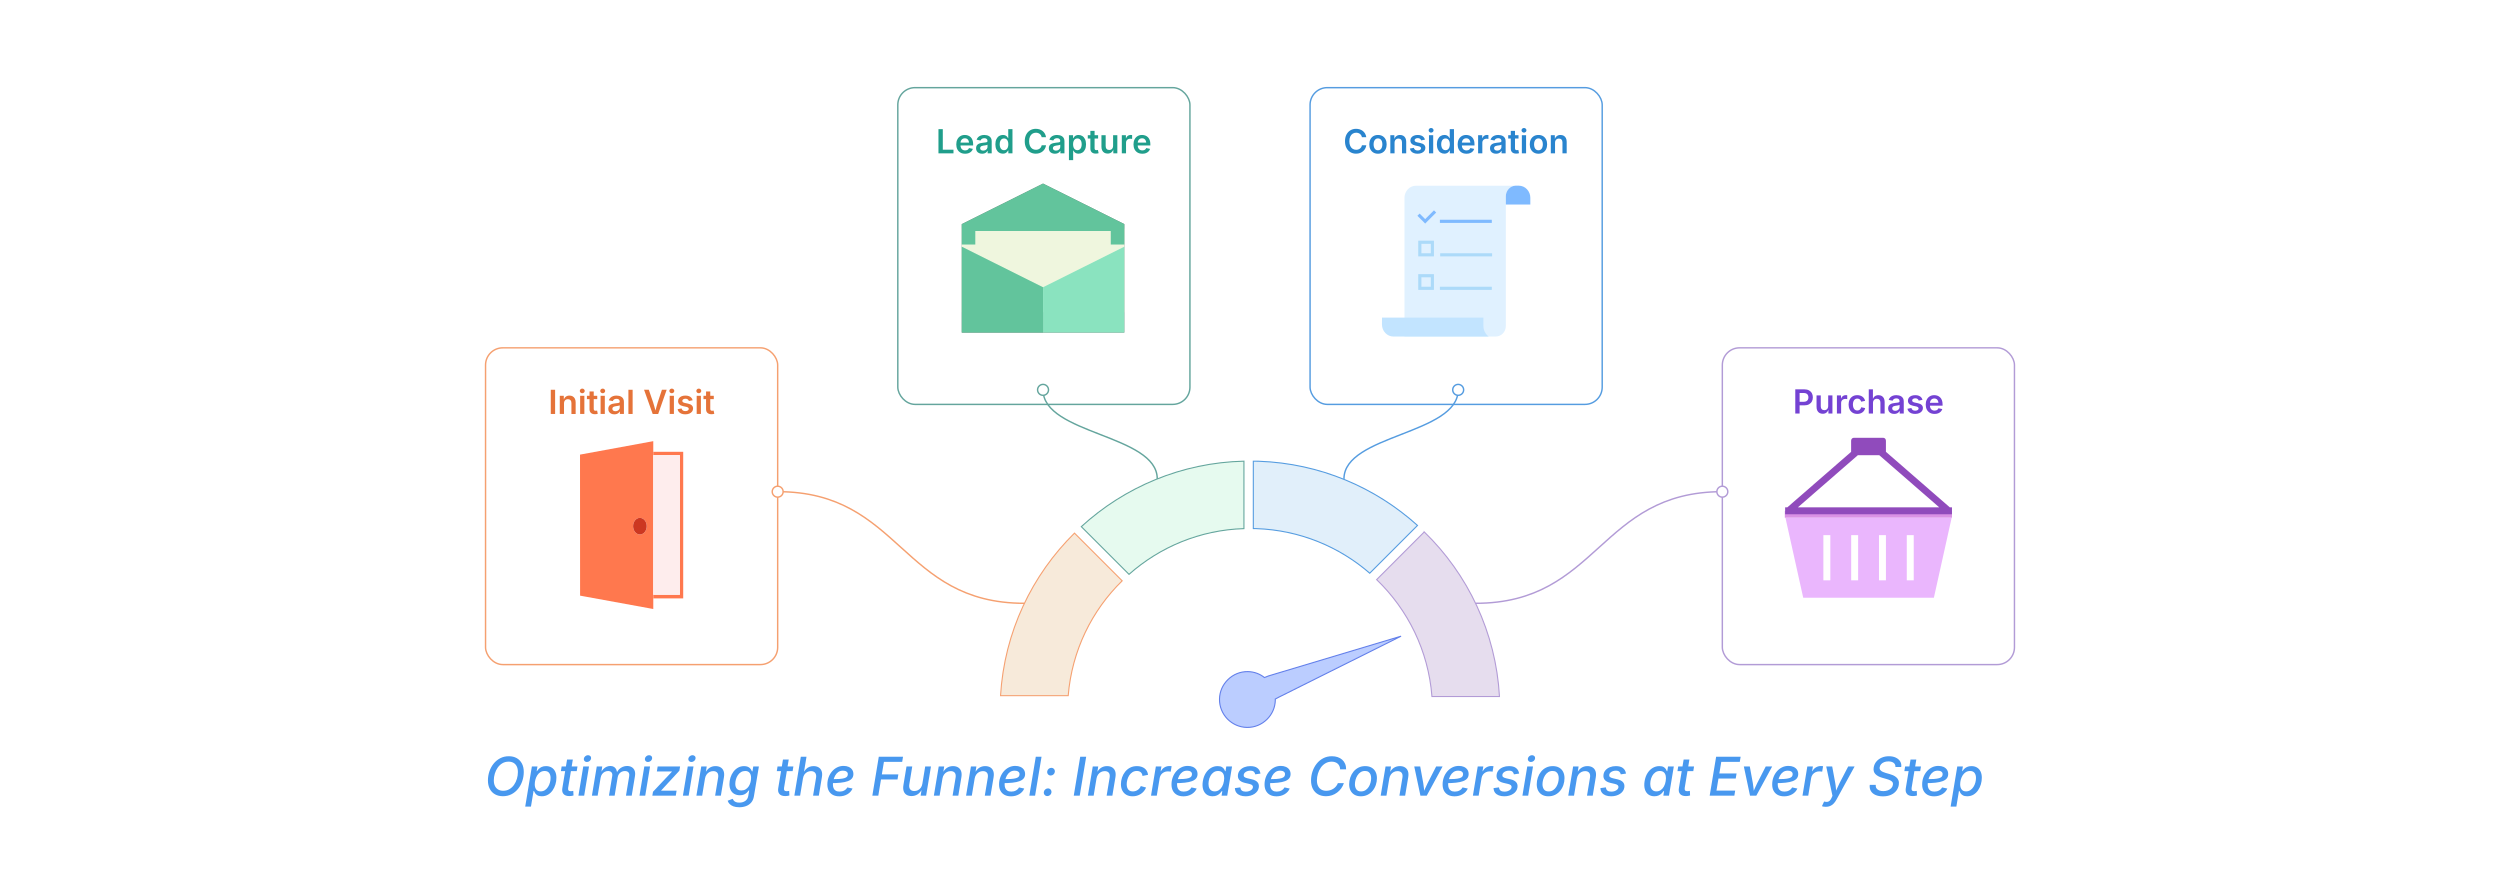 <?xml version="1.0" encoding="UTF-8"?><svg id="_04-Conversion-Funnel-Analysis" xmlns="http://www.w3.org/2000/svg" xmlns:xlink="http://www.w3.org/1999/xlink" viewBox="0 0 860 298.867"><defs><filter id="drop-shadow-1" filterUnits="userSpaceOnUse"><feOffset dx="0" dy="5"/><feGaussianBlur result="blur" stdDeviation="4"/><feFlood flood-color="#333" flood-opacity=".09"/><feComposite in2="blur" operator="in"/><feComposite in="SourceGraphic"/></filter><filter id="drop-shadow-2" filterUnits="userSpaceOnUse"><feOffset dx="0" dy="5"/><feGaussianBlur result="blur-2" stdDeviation="4"/><feFlood flood-color="#333" flood-opacity=".09"/><feComposite in2="blur-2" operator="in"/><feComposite in="SourceGraphic"/></filter><filter id="drop-shadow-3" filterUnits="userSpaceOnUse"><feOffset dx="0" dy="5"/><feGaussianBlur result="blur-3" stdDeviation="4"/><feFlood flood-color="#333" flood-opacity=".09"/><feComposite in2="blur-3" operator="in"/><feComposite in="SourceGraphic"/></filter><filter id="drop-shadow-4" filterUnits="userSpaceOnUse"><feOffset dx="0" dy="5"/><feGaussianBlur result="blur-4" stdDeviation="4"/><feFlood flood-color="#333" flood-opacity=".09"/><feComposite in2="blur-4" operator="in"/><feComposite in="SourceGraphic"/></filter></defs><path d="M173.003,273.898c-1.031,0-1.933-.216-2.706-.647-.773-.432-1.374-1.052-1.803-1.861s-.643-1.78-.643-2.913c0-1.073.168-2.107.503-3.102.336-.995.818-1.885,1.448-2.67.629-.785,1.386-1.409,2.27-1.87s1.875-.692,2.972-.692c1.03,0,1.93.216,2.697.647.767.432,1.364,1.05,1.793,1.856s.644,1.775.644,2.908c0,1.079-.168,2.116-.504,3.111-.336.995-.816,1.887-1.443,2.675-.626.788-1.38,1.412-2.261,1.87s-1.87.688-2.967.688ZM173.085,272.028c.803,0,1.52-.184,2.148-.553.63-.369,1.161-.864,1.596-1.488s.765-1.315.989-2.077.337-1.535.337-2.32-.133-1.443-.4-1.973c-.267-.531-.64-.931-1.119-1.201-.479-.27-1.033-.404-1.663-.404-.809,0-1.528.184-2.157.553-.63.369-1.163.865-1.601,1.488-.438.623-.771,1.314-.998,2.072s-.342,1.53-.342,2.315.135,1.443.404,1.973c.271.531.646.932,1.129,1.205.482.272,1.041.409,1.677.409Z" fill="#4898ef" stroke-width="0"/><path d="M180.672,277.476l2.293-13.809h1.924l-.279,1.636h.081c.15-.228.355-.479.616-.755.261-.275.598-.512,1.012-.71.413-.198.923-.297,1.528-.297.713,0,1.336.157,1.87.472.533.314.948.77,1.245,1.366.296.597.444,1.317.444,2.163,0,.761-.11,1.519-.332,2.274s-.546,1.441-.972,2.059c-.425.618-.951,1.112-1.577,1.484-.627.371-1.345.557-2.153.557-.63,0-1.125-.108-1.488-.324-.362-.216-.634-.467-.813-.755-.18-.288-.309-.537-.387-.747h-.144l-.891,5.385h-1.978ZM185.968,272.235c.569,0,1.066-.142,1.492-.427.426-.285.783-.656,1.074-1.115s.508-.958.651-1.497c.145-.54.216-1.064.216-1.574,0-.707-.164-1.284-.494-1.73-.33-.446-.845-.67-1.546-.67-.563,0-1.057.137-1.479.409-.423.273-.776.632-1.061,1.079-.285.447-.499.941-.643,1.484-.145.542-.216,1.083-.216,1.623,0,.737.167,1.325.503,1.762s.836.656,1.502.656Z" fill="#4898ef" stroke-width="0"/><path d="M198.653,263.667l-.261,1.609h-5.448l.261-1.609h5.448ZM195.075,261.275h1.979l-1.609,9.728c-.066.414-.027.712.116.895.145.183.408.274.791.274.103,0,.238-.012.409-.036.171-.024.319-.048.445-.072l.081,1.583c-.21.066-.438.117-.684.153-.245.036-.488.054-.728.054-.924,0-1.595-.237-2.015-.71-.419-.474-.561-1.133-.422-1.978l1.636-9.89Z" fill="#4898ef" stroke-width="0"/><path d="M198.977,273.718l1.663-10.051h1.978l-1.663,10.051h-1.978ZM201.889,262.129c-.341,0-.614-.114-.817-.341-.204-.228-.279-.503-.226-.827.055-.33.222-.608.504-.836.281-.228.59-.341.926-.341.342,0,.616.114.823.341.206.228.283.507.229.836-.054.324-.222.599-.503.827-.282.228-.594.341-.936.341Z" fill="#4898ef" stroke-width="0"/><path d="M203.616,273.718l1.673-10.051h1.879l-.333,2.329-.152-.054c.233-.575.527-1.043.881-1.402.354-.36.737-.624,1.15-.791.414-.168.827-.252,1.241-.252.516,0,.943.111,1.285.333.342.222.6.529.773.922s.27.853.288,1.38l-.226-.135c.222-.545.521-1.002.895-1.371.375-.369.799-.649,1.272-.841s.962-.288,1.466-.288c.617,0,1.152.133,1.604.4.452.267.782.661.989,1.183.206.521.247,1.163.121,1.924l-1.115,6.716h-1.978l1.105-6.653c.078-.45.058-.809-.062-1.079-.12-.27-.305-.463-.553-.58-.249-.117-.529-.175-.841-.175-.443,0-.842.094-1.195.283-.354.188-.641.442-.859.759-.219.318-.363.674-.436,1.07l-1.052,6.374h-1.951l1.124-6.779c.09-.545-.003-.966-.279-1.263-.275-.297-.659-.445-1.15-.445-.384,0-.757.088-1.119.265-.363.177-.673.439-.931.787s-.429.767-.513,1.259l-1.024,6.176h-1.979Z" fill="#4898ef" stroke-width="0"/><path d="M219.979,273.718l1.663-10.051h1.978l-1.663,10.051h-1.978ZM222.891,262.129c-.341,0-.614-.114-.817-.341-.204-.228-.279-.503-.226-.827.055-.33.222-.608.504-.836.281-.228.59-.341.926-.341.342,0,.616.114.823.341.206.228.283.507.229.836-.054.324-.222.599-.503.827-.282.228-.594.341-.936.341Z" fill="#4898ef" stroke-width="0"/><path d="M224.402,273.718l.226-1.349,6.481-6.887.019-.09h-5.17l.278-1.726h7.714l-.242,1.457-6.248,6.779-.019.09h5.305l-.279,1.726h-8.064Z" fill="#4898ef" stroke-width="0"/><path d="M234.921,273.718l1.663-10.051h1.978l-1.663,10.051h-1.978ZM237.834,262.129c-.341,0-.614-.114-.817-.341-.204-.228-.279-.503-.226-.827.055-.33.222-.608.504-.836.281-.228.59-.341.926-.341.342,0,.616.114.823.341.206.228.283.507.229.836-.054.324-.222.599-.503.827-.282.228-.594.341-.936.341Z" fill="#4898ef" stroke-width="0"/><path d="M242.517,267.83l-.979,5.889h-1.979l1.673-10.051h1.879l-.378,2.463-.216-.072c.432-.881.948-1.521,1.551-1.92.603-.398,1.29-.598,2.063-.598.701,0,1.293.148,1.775.445.482.297.826.731,1.029,1.304.204.573.234,1.275.091,2.108l-1.053,6.32h-1.969l1.034-6.204c.12-.737.027-1.296-.278-1.677-.306-.38-.773-.571-1.403-.571-.461,0-.892.102-1.29.306-.398.204-.734.498-1.007.881-.272.383-.454.842-.544,1.375Z" fill="#4898ef" stroke-width="0"/><path d="M254.295,277.692c-.803,0-1.479-.105-2.027-.314-.548-.21-.982-.485-1.304-.827-.32-.342-.538-.71-.651-1.106l1.708-.656c.084.18.205.372.364.575.159.204.391.378.696.521.306.144.723.216,1.25.216.791,0,1.469-.193,2.032-.58.563-.387.911-.964,1.043-1.731l.323-1.897-.18.036c-.156.222-.358.46-.606.715-.249.255-.568.472-.958.652-.39.18-.881.27-1.475.27-.695,0-1.312-.145-1.852-.436-.54-.291-.962-.719-1.268-1.286s-.459-1.263-.459-2.09c0-.761.114-1.51.342-2.248s.561-1.404.998-2c.438-.596.967-1.073,1.587-1.429.62-.357,1.323-.535,2.108-.535.479,0,.879.064,1.2.193.32.129.581.291.782.485.2.195.356.396.467.603.111.207.196.385.257.535l.171-.036.278-1.654h1.933l-1.708,10.258c-.149.881-.463,1.598-.939,2.149s-1.069.959-1.78,1.223c-.71.264-1.487.396-2.333.396ZM255.006,271.92c.575,0,1.074-.129,1.496-.387.423-.258.773-.6,1.053-1.025.278-.426.483-.895.615-1.407.132-.512.198-1.026.198-1.542,0-.713-.167-1.281-.499-1.704-.333-.422-.841-.634-1.524-.634-.539,0-1.021.13-1.447.391s-.783.607-1.074,1.039-.511.908-.661,1.429c-.149.521-.225,1.043-.225,1.564,0,.695.171,1.249.513,1.659.342.411.86.616,1.556.616Z" fill="#4898ef" stroke-width="0"/><path d="M272.923,263.667l-.261,1.609h-5.448l.261-1.609h5.448ZM269.345,261.275h1.979l-1.609,9.728c-.066.414-.027.712.116.895.145.183.408.274.791.274.103,0,.238-.012.409-.036.171-.024.319-.048.445-.072l.081,1.583c-.21.066-.438.117-.684.153-.245.036-.488.054-.728.054-.924,0-1.595-.237-2.015-.71-.419-.474-.561-1.133-.422-1.978l1.636-9.89Z" fill="#4898ef" stroke-width="0"/><path d="M276.222,267.767l-.988,5.952h-1.979l2.221-13.396h1.96l-.962,5.808h-.261c.3-.611.631-1.107.993-1.488.363-.381.765-.66,1.205-.836s.919-.265,1.435-.265c.683,0,1.266.144,1.748.432s.829.712,1.038,1.272c.21.561.243,1.257.1,2.09l-1.062,6.383h-1.978l1.025-6.141c.119-.731.021-1.299-.297-1.704-.318-.404-.804-.607-1.457-.607-.438,0-.85.098-1.236.292-.386.195-.713.477-.979.845-.267.369-.442.823-.526,1.362Z" fill="#4898ef" stroke-width="0"/><path d="M288.703,273.934c-.852,0-1.581-.162-2.189-.485-.608-.324-1.077-.79-1.407-1.398-.33-.608-.494-1.338-.494-2.189,0-.869.141-1.688.422-2.459.282-.77.676-1.45,1.183-2.041s1.099-1.054,1.775-1.389c.678-.335,1.412-.503,2.203-.503.671,0,1.26.114,1.767.341.506.228.9.552,1.182.971.282.419.423.917.423,1.492,0,.582-.157,1.073-.472,1.475-.314.402-.794.724-1.438.966-.645.243-1.46.418-2.445.526-.986.108-2.147.162-3.484.162l.243-1.357c1.108,0,2.031-.028,2.769-.085s1.319-.151,1.744-.283c.426-.132.728-.31.904-.535.177-.225.265-.508.265-.85,0-.359-.149-.647-.449-.863s-.701-.324-1.205-.324c-.647,0-1.192.159-1.636.477-.444.317-.801.725-1.07,1.223s-.466,1.019-.589,1.564-.185,1.046-.185,1.501c0,.456.074.868.221,1.236s.39.661.729.876c.338.216.792.324,1.361.324.6,0,1.132-.129,1.597-.386.464-.258.811-.608,1.038-1.052l1.807.387c-.354.821-.939,1.473-1.757,1.956-.818.482-1.755.724-2.81.724Z" fill="#4898ef" stroke-width="0"/><path d="M300.084,273.718l2.221-13.396h8.334l-.288,1.762h-6.284l-.719,4.315h5.682l-.288,1.744h-5.682l-.926,5.574h-2.05Z" fill="#4898ef" stroke-width="0"/><path d="M313.579,273.844c-.678,0-1.25-.143-1.718-.427-.467-.285-.799-.708-.993-1.272s-.224-1.262-.085-2.095l1.052-6.383h1.978l-1.007,6.141c-.12.719-.027,1.284.278,1.694.306.411.788.616,1.448.616.443,0,.856-.096,1.24-.288.384-.191.71-.473.98-.845.27-.372.449-.827.539-1.367l.979-5.952h1.979l-1.663,10.051h-1.889l.396-2.463h.198c-.443.911-.98,1.57-1.609,1.978s-1.331.611-2.104.611Z" fill="#4898ef" stroke-width="0"/><path d="M324.205,267.83l-.979,5.889h-1.979l1.673-10.051h1.879l-.378,2.463-.216-.072c.432-.881.948-1.521,1.551-1.92.603-.398,1.29-.598,2.063-.598.701,0,1.293.148,1.775.445.482.297.826.731,1.029,1.304.204.573.234,1.275.091,2.108l-1.053,6.32h-1.969l1.034-6.204c.12-.737.027-1.296-.278-1.677-.306-.38-.773-.571-1.403-.571-.461,0-.892.102-1.29.306-.398.204-.734.498-1.007.881-.272.383-.454.842-.544,1.375Z" fill="#4898ef" stroke-width="0"/><path d="M335.282,267.83l-.979,5.889h-1.979l1.673-10.051h1.879l-.378,2.463-.216-.072c.432-.881.948-1.521,1.551-1.92.603-.398,1.29-.598,2.063-.598.701,0,1.293.148,1.775.445.482.297.826.731,1.029,1.304.204.573.234,1.275.091,2.108l-1.053,6.32h-1.969l1.034-6.204c.12-.737.027-1.296-.278-1.677-.306-.38-.773-.571-1.403-.571-.461,0-.892.102-1.29.306-.398.204-.734.498-1.007.881-.272.383-.454.842-.544,1.375Z" fill="#4898ef" stroke-width="0"/><path d="M347.77,273.934c-.852,0-1.581-.162-2.189-.485-.608-.324-1.077-.79-1.407-1.398-.33-.608-.494-1.338-.494-2.189,0-.869.141-1.688.422-2.459.282-.77.676-1.45,1.183-2.041s1.099-1.054,1.775-1.389c.678-.335,1.412-.503,2.203-.503.671,0,1.26.114,1.767.341.506.228.9.552,1.182.971.282.419.423.917.423,1.492,0,.582-.157,1.073-.472,1.475-.314.402-.794.724-1.438.966-.645.243-1.46.418-2.445.526-.986.108-2.147.162-3.484.162l.243-1.357c1.108,0,2.031-.028,2.769-.085s1.319-.151,1.744-.283c.426-.132.728-.31.904-.535.177-.225.265-.508.265-.85,0-.359-.149-.647-.449-.863s-.701-.324-1.205-.324c-.647,0-1.192.159-1.636.477-.444.317-.801.725-1.07,1.223s-.466,1.019-.589,1.564-.185,1.046-.185,1.501c0,.456.074.868.221,1.236s.39.661.729.876c.338.216.792.324,1.361.324.6,0,1.132-.129,1.597-.386.464-.258.811-.608,1.038-1.052l1.807.387c-.354.821-.939,1.473-1.757,1.956-.818.482-1.755.724-2.81.724Z" fill="#4898ef" stroke-width="0"/><path d="M358.289,260.322l-2.221,13.396h-1.979l2.221-13.396h1.979Z" fill="#4898ef" stroke-width="0"/><path d="M360.284,273.853c-.384,0-.695-.141-.935-.422-.24-.282-.327-.626-.261-1.034.06-.341.226-.625.499-.85.272-.225.573-.337.903-.337.401,0,.716.143.943.427.229.285.315.619.261,1.002-.048.336-.208.622-.48.859s-.583.355-.931.355ZM361.444,266.778c-.384,0-.695-.141-.936-.423-.239-.282-.326-.626-.261-1.034.06-.342.227-.625.499-.85.272-.225.574-.337.903-.337.401,0,.717.143.944.427s.314.619.261,1.002c-.048.335-.208.622-.481.858-.272.237-.582.355-.93.355Z" fill="#4898ef" stroke-width="0"/><path d="M373.644,260.322l-2.221,13.396h-2.05l2.221-13.396h2.05Z" fill="#4898ef" stroke-width="0"/><path d="M377.195,267.83l-.979,5.889h-1.979l1.673-10.051h1.879l-.378,2.463-.216-.072c.432-.881.948-1.521,1.551-1.92.603-.398,1.29-.598,2.063-.598.701,0,1.293.148,1.775.445.482.297.826.731,1.029,1.304.204.573.234,1.275.091,2.108l-1.053,6.32h-1.969l1.034-6.204c.12-.737.027-1.296-.278-1.677-.306-.38-.773-.571-1.403-.571-.461,0-.892.102-1.29.306-.398.204-.734.498-1.007.881-.272.383-.454.842-.544,1.375Z" fill="#4898ef" stroke-width="0"/><path d="M389.628,273.925c-.839,0-1.559-.17-2.157-.512-.6-.342-1.061-.824-1.385-1.447-.323-.624-.485-1.352-.485-2.185,0-.791.124-1.558.373-2.301s.608-1.412,1.079-2.005c.47-.593,1.046-1.064,1.726-1.412.681-.348,1.458-.521,2.333-.521.534,0,1.023.069,1.471.207.446.138.836.337,1.168.598.333.261.6.577.801.948.2.372.325.789.373,1.25l-1.915.377c-.024-.257-.083-.491-.176-.701s-.22-.39-.382-.54c-.162-.149-.355-.265-.58-.346-.225-.081-.489-.121-.795-.121-.576,0-1.081.139-1.516.418s-.799.645-1.092,1.097c-.294.453-.515.947-.661,1.483-.146.537-.22,1.065-.22,1.587,0,.462.071.88.215,1.254.145.375.37.668.68.881.309.213.705.319,1.19.319.324,0,.63-.045.917-.135.288-.09.552-.217.792-.382.239-.165.449-.361.629-.589.18-.228.323-.477.432-.746l1.807.512c-.191.474-.443.895-.755,1.263s-.667.684-1.065.944-.835.46-1.308.598c-.474.138-.972.207-1.493.207Z" fill="#4898ef" stroke-width="0"/><path d="M395.95,273.718l1.663-10.051h1.915l-.261,1.618h.107c.27-.551.662-.983,1.178-1.294s1.067-.468,1.654-.468c.126,0,.269.004.427.014.159.009.293.022.4.041l-.314,1.888c-.09-.024-.234-.048-.432-.072-.198-.024-.393-.036-.584-.036-.462,0-.889.096-1.281.288s-.72.457-.98.795c-.261.339-.43.73-.508,1.173l-1.007,6.104h-1.978Z" fill="#4898ef" stroke-width="0"/><path d="M407.088,273.934c-.852,0-1.581-.162-2.189-.485-.608-.324-1.077-.79-1.407-1.398-.33-.608-.494-1.338-.494-2.189,0-.869.141-1.688.422-2.459.282-.77.676-1.45,1.183-2.041s1.099-1.054,1.775-1.389c.678-.335,1.412-.503,2.203-.503.671,0,1.26.114,1.767.341.506.228.9.552,1.182.971.282.419.423.917.423,1.492,0,.582-.157,1.073-.472,1.475-.314.402-.794.724-1.438.966-.645.243-1.46.418-2.445.526-.986.108-2.147.162-3.484.162l.243-1.357c1.108,0,2.031-.028,2.769-.085s1.319-.151,1.744-.283c.426-.132.728-.31.904-.535.177-.225.265-.508.265-.85,0-.359-.149-.647-.449-.863s-.701-.324-1.205-.324c-.647,0-1.192.159-1.636.477-.444.317-.801.725-1.07,1.223s-.466,1.019-.589,1.564-.185,1.046-.185,1.501c0,.456.074.868.221,1.236s.39.661.729.876c.338.216.792.324,1.361.324.6,0,1.132-.129,1.597-.386.464-.258.811-.608,1.038-1.052l1.807.387c-.354.821-.939,1.473-1.757,1.956-.818.482-1.755.724-2.81.724Z" fill="#4898ef" stroke-width="0"/><path d="M417.123,273.916c-.815,0-1.505-.209-2.068-.629-.563-.419-.961-1.017-1.191-1.793s-.259-1.704-.085-2.783c.186-1.097.525-2.029,1.021-2.796.494-.767,1.092-1.354,1.793-1.762s1.454-.611,2.257-.611c.623,0,1.109.102,1.457.306.347.204.604.444.772.719.168.276.291.521.369.737h.126l.261-1.636h1.986l-1.663,10.051h-1.933l.251-1.573h-.17c-.156.222-.367.472-.635.75-.267.279-.606.519-1.02.719-.414.201-.924.301-1.528.301ZM417.85,272.235c.563,0,1.062-.151,1.497-.454s.797-.719,1.088-1.25c.291-.531.49-1.143.598-1.839.12-.695.123-1.303.009-1.825-.113-.521-.34-.926-.679-1.214-.338-.288-.789-.432-1.353-.432-.582,0-1.094.154-1.537.463-.444.309-.807.724-1.088,1.246-.282.521-.477,1.109-.585,1.762-.107.666-.107,1.267,0,1.803.108.537.333.96.675,1.272.342.312.8.468,1.375.468Z" fill="#4898ef" stroke-width="0"/><path d="M428.495,273.925c-.72,0-1.346-.103-1.879-.31-.534-.207-.955-.503-1.264-.89-.309-.386-.487-.855-.535-1.407-.006-.036-.01-.07-.013-.104-.004-.033-.005-.067-.005-.104l1.888-.261c.048.528.229.905.544,1.133.314.228.757.342,1.326.342.432,0,.824-.066,1.178-.198s.643-.307.868-.526c.225-.219.357-.469.399-.751.036-.288-.037-.527-.22-.719-.184-.191-.499-.341-.949-.449l-1.627-.378c-.875-.209-1.511-.55-1.906-1.02-.396-.471-.542-1.065-.44-1.785.078-.605.314-1.13.711-1.573.396-.444.901-.785,1.519-1.025s1.292-.36,2.023-.36c1.037,0,1.831.21,2.382.629.552.419.896.962,1.034,1.627.019.048.033.099.045.153.012.054.019.108.019.162l-1.789.261c-.066-.354-.224-.653-.473-.899-.248-.246-.66-.369-1.236-.369-.371,0-.722.06-1.052.18-.329.12-.604.286-.822.499s-.347.46-.382.742c-.049.312.026.561.225.746.197.186.554.339,1.069.458l1.556.36c.875.204,1.509.536,1.901.998.393.461.541,1.042.445,1.744-.061.461-.218.882-.472,1.263-.255.38-.588.707-.998.98-.411.272-.877.482-1.398.629-.521.147-1.079.22-1.672.22Z" fill="#4898ef" stroke-width="0"/><path d="M439.095,273.934c-.852,0-1.581-.162-2.189-.485-.608-.324-1.077-.79-1.407-1.398-.33-.608-.494-1.338-.494-2.189,0-.869.141-1.688.422-2.459.282-.77.676-1.45,1.183-2.041s1.099-1.054,1.775-1.389c.678-.335,1.412-.503,2.203-.503.671,0,1.26.114,1.767.341.506.228.9.552,1.182.971.282.419.423.917.423,1.492,0,.582-.157,1.073-.472,1.475-.314.402-.794.724-1.438.966-.645.243-1.46.418-2.445.526-.986.108-2.147.162-3.484.162l.243-1.357c1.108,0,2.031-.028,2.769-.085s1.319-.151,1.744-.283c.426-.132.728-.31.904-.535.177-.225.265-.508.265-.85,0-.359-.149-.647-.449-.863s-.701-.324-1.205-.324c-.647,0-1.192.159-1.636.477-.444.317-.801.725-1.07,1.223s-.466,1.019-.589,1.564-.185,1.046-.185,1.501c0,.456.074.868.221,1.236s.39.661.729.876c.338.216.792.324,1.361.324.6,0,1.132-.129,1.597-.386.464-.258.811-.608,1.038-1.052l1.807.387c-.354.821-.939,1.473-1.757,1.956-.818.482-1.755.724-2.81.724Z" fill="#4898ef" stroke-width="0"/><path d="M456.132,273.898c-1.031,0-1.932-.216-2.702-.647-.771-.432-1.368-1.052-1.794-1.861-.425-.809-.638-1.78-.638-2.913,0-1.061.168-2.09.503-3.088.336-.998.815-1.891,1.438-2.679.624-.788,1.377-1.413,2.262-1.875.884-.461,1.874-.692,2.971-.692.72,0,1.377.101,1.974.301s1.115.495,1.556.881c.44.387.779.86,1.016,1.421.237.56.353,1.197.347,1.91h-2.06c-.012-.419-.091-.794-.238-1.124-.146-.33-.349-.607-.606-.832-.258-.225-.561-.396-.908-.512s-.726-.175-1.133-.175c-.803,0-1.521.184-2.153.553-.632.369-1.166.863-1.6,1.483-.436.621-.768,1.313-.998,2.077-.231.764-.347,1.536-.347,2.315,0,.785.135,1.444.404,1.978.271.533.646.935,1.129,1.205s1.038.404,1.668.404c.438,0,.862-.058,1.276-.175.413-.117.797-.288,1.15-.512s.667-.502.939-.832c.273-.33.487-.704.644-1.124h2.067c-.216.66-.521,1.263-.917,1.812s-.864,1.026-1.407,1.434c-.542.408-1.137.721-1.784.939s-1.334.328-2.059.328Z" fill="#4898ef" stroke-width="0"/><path d="M468.142,273.925c-.845,0-1.567-.17-2.166-.512-.6-.342-1.06-.823-1.381-1.443-.32-.621-.48-1.347-.48-2.18,0-.797.126-1.569.378-2.315.251-.747.615-1.416,1.092-2.01.477-.593,1.055-1.062,1.735-1.407.68-.345,1.449-.517,2.306-.517.84,0,1.562.169,2.167.508.605.339,1.068.82,1.389,1.443.321.623.481,1.354.481,2.193,0,.809-.126,1.587-.378,2.333-.251.746-.618,1.413-1.101,2-.483.587-1.064,1.052-1.744,1.394-.681.342-1.446.512-2.298.512ZM468.197,272.253c.581,0,1.089-.141,1.523-.423.435-.281.797-.648,1.088-1.101s.508-.947.651-1.483c.145-.537.216-1.057.216-1.56,0-.473-.073-.896-.22-1.268-.147-.372-.376-.665-.688-.881-.312-.216-.714-.324-1.205-.324-.575,0-1.079.139-1.511.418s-.792.647-1.083,1.106-.51.955-.656,1.488c-.147.534-.221,1.058-.221,1.573,0,.701.168,1.286.504,1.753.336.467.869.701,1.601.701Z" fill="#4898ef" stroke-width="0"/><path d="M477.916,267.83l-.979,5.889h-1.979l1.673-10.051h1.879l-.378,2.463-.216-.072c.432-.881.948-1.521,1.551-1.92.603-.398,1.29-.598,2.063-.598.701,0,1.293.148,1.775.445.482.297.826.731,1.029,1.304.204.573.234,1.275.091,2.108l-1.053,6.32h-1.969l1.034-6.204c.12-.737.027-1.296-.278-1.677-.306-.38-.773-.571-1.403-.571-.461,0-.892.102-1.29.306-.398.204-.734.498-1.007.881-.272.383-.454.842-.544,1.375Z" fill="#4898ef" stroke-width="0"/><path d="M488.632,273.718l-2.131-10.051h2.05l1.043,5.709c.113.629.197,1.26.251,1.893.055.632.114,1.26.181,1.883h-.585c.27-.623.533-1.25.791-1.879s.552-1.262.881-1.897l2.923-5.709h2.211l-5.457,10.051h-2.157Z" fill="#4898ef" stroke-width="0"/><path d="M500.347,273.934c-.852,0-1.581-.162-2.189-.485-.608-.324-1.077-.79-1.407-1.398-.33-.608-.494-1.338-.494-2.189,0-.869.141-1.688.422-2.459.282-.77.676-1.45,1.183-2.041s1.099-1.054,1.775-1.389c.678-.335,1.412-.503,2.203-.503.671,0,1.26.114,1.767.341.506.228.9.552,1.182.971.282.419.423.917.423,1.492,0,.582-.157,1.073-.472,1.475-.314.402-.794.724-1.438.966-.645.243-1.46.418-2.445.526-.986.108-2.147.162-3.484.162l.243-1.357c1.108,0,2.031-.028,2.769-.085s1.319-.151,1.744-.283c.426-.132.728-.31.904-.535.177-.225.265-.508.265-.85,0-.359-.149-.647-.449-.863s-.701-.324-1.205-.324c-.647,0-1.192.159-1.636.477-.444.317-.801.725-1.07,1.223s-.466,1.019-.589,1.564-.185,1.046-.185,1.501c0,.456.074.868.221,1.236s.39.661.729.876c.338.216.792.324,1.361.324.6,0,1.132-.129,1.597-.386.464-.258.811-.608,1.038-1.052l1.807.387c-.354.821-.939,1.473-1.757,1.956-.818.482-1.755.724-2.81.724Z" fill="#4898ef" stroke-width="0"/><path d="M506.676,273.718l1.663-10.051h1.915l-.261,1.618h.107c.27-.551.662-.983,1.178-1.294s1.067-.468,1.654-.468c.126,0,.269.004.427.014.159.009.293.022.4.041l-.314,1.888c-.09-.024-.234-.048-.432-.072-.198-.024-.393-.036-.584-.036-.462,0-.889.096-1.281.288s-.72.457-.98.795c-.261.339-.43.73-.508,1.173l-1.007,6.104h-1.978Z" fill="#4898ef" stroke-width="0"/><path d="M517.474,273.925c-.72,0-1.346-.103-1.879-.31-.534-.207-.955-.503-1.264-.89-.309-.386-.487-.855-.535-1.407-.006-.036-.01-.07-.013-.104-.004-.033-.005-.067-.005-.104l1.888-.261c.048.528.229.905.544,1.133.314.228.757.342,1.326.342.432,0,.824-.066,1.178-.198s.643-.307.868-.526c.225-.219.357-.469.399-.751.036-.288-.037-.527-.22-.719-.184-.191-.499-.341-.949-.449l-1.627-.378c-.875-.209-1.511-.55-1.906-1.02-.396-.471-.542-1.065-.44-1.785.078-.605.314-1.13.711-1.573.396-.444.901-.785,1.519-1.025s1.292-.36,2.023-.36c1.037,0,1.831.21,2.382.629.552.419.896.962,1.034,1.627.019.048.033.099.045.153.012.054.019.108.019.162l-1.789.261c-.066-.354-.224-.653-.473-.899-.248-.246-.66-.369-1.236-.369-.371,0-.722.06-1.052.18-.329.12-.604.286-.822.499s-.347.46-.382.742c-.049.312.026.561.225.746.197.186.554.339,1.069.458l1.556.36c.875.204,1.509.536,1.901.998.393.461.541,1.042.445,1.744-.061.461-.218.882-.472,1.263-.255.38-.588.707-.998.98-.411.272-.877.482-1.398.629-.521.147-1.079.22-1.672.22Z" fill="#4898ef" stroke-width="0"/><path d="M523.713,273.718l1.663-10.051h1.978l-1.663,10.051h-1.978ZM526.626,262.129c-.341,0-.614-.114-.817-.341-.204-.228-.279-.503-.226-.827.055-.33.222-.608.504-.836.281-.228.59-.341.926-.341.342,0,.616.114.823.341.206.228.283.507.229.836-.054.324-.222.599-.503.827-.282.228-.594.341-.936.341Z" fill="#4898ef" stroke-width="0"/><path d="M532.668,273.925c-.845,0-1.567-.17-2.166-.512-.6-.342-1.06-.823-1.381-1.443-.32-.621-.48-1.347-.48-2.18,0-.797.126-1.569.378-2.315.251-.747.615-1.416,1.092-2.01.477-.593,1.055-1.062,1.735-1.407.68-.345,1.449-.517,2.306-.517.84,0,1.562.169,2.167.508.605.339,1.068.82,1.389,1.443.321.623.481,1.354.481,2.193,0,.809-.126,1.587-.378,2.333-.251.746-.618,1.413-1.101,2-.483.587-1.064,1.052-1.744,1.394-.681.342-1.446.512-2.298.512ZM532.722,272.253c.581,0,1.089-.141,1.523-.423.435-.281.797-.648,1.088-1.101s.508-.947.651-1.483c.145-.537.216-1.057.216-1.56,0-.473-.073-.896-.22-1.268-.147-.372-.376-.665-.688-.881-.312-.216-.714-.324-1.205-.324-.575,0-1.079.139-1.511.418s-.792.647-1.083,1.106-.51.955-.656,1.488c-.147.534-.221,1.058-.221,1.573,0,.701.168,1.286.504,1.753.336.467.869.701,1.601.701Z" fill="#4898ef" stroke-width="0"/><path d="M542.44,267.83l-.979,5.889h-1.979l1.673-10.051h1.879l-.378,2.463-.216-.072c.432-.881.948-1.521,1.551-1.92.603-.398,1.29-.598,2.063-.598.701,0,1.293.148,1.775.445.482.297.826.731,1.029,1.304.204.573.234,1.275.091,2.108l-1.053,6.32h-1.969l1.034-6.204c.12-.737.027-1.296-.278-1.677-.306-.38-.773-.571-1.403-.571-.461,0-.892.102-1.29.306-.398.204-.734.498-1.007.881-.272.383-.454.842-.544,1.375Z" fill="#4898ef" stroke-width="0"/><path d="M554.236,273.925c-.72,0-1.346-.103-1.879-.31-.534-.207-.955-.503-1.264-.89-.309-.386-.487-.855-.535-1.407-.006-.036-.01-.07-.013-.104-.004-.033-.005-.067-.005-.104l1.888-.261c.048.528.229.905.544,1.133.314.228.757.342,1.326.342.432,0,.824-.066,1.178-.198s.643-.307.868-.526c.225-.219.357-.469.399-.751.036-.288-.037-.527-.22-.719-.184-.191-.499-.341-.949-.449l-1.627-.378c-.875-.209-1.511-.55-1.906-1.02-.396-.471-.542-1.065-.44-1.785.078-.605.314-1.13.711-1.573.396-.444.901-.785,1.519-1.025s1.292-.36,2.023-.36c1.037,0,1.831.21,2.382.629.552.419.896.962,1.034,1.627.019.048.033.099.045.153.012.054.019.108.019.162l-1.789.261c-.066-.354-.224-.653-.473-.899-.248-.246-.66-.369-1.236-.369-.371,0-.722.06-1.052.18-.329.12-.604.286-.822.499s-.347.46-.382.742c-.049.312.026.561.225.746.197.186.554.339,1.069.458l1.556.36c.875.204,1.509.536,1.901.998.393.461.541,1.042.445,1.744-.061.461-.218.882-.472,1.263-.255.38-.588.707-.998.98-.411.272-.877.482-1.398.629-.521.147-1.079.22-1.672.22Z" fill="#4898ef" stroke-width="0"/><path d="M569.088,273.916c-.815,0-1.505-.209-2.068-.629-.563-.419-.961-1.017-1.191-1.793s-.259-1.704-.085-2.783c.186-1.097.525-2.029,1.021-2.796.494-.767,1.092-1.354,1.793-1.762s1.454-.611,2.257-.611c.623,0,1.109.102,1.457.306.347.204.604.444.772.719.168.276.291.521.369.737h.126l.261-1.636h1.986l-1.663,10.051h-1.933l.251-1.573h-.17c-.156.222-.367.472-.635.75-.267.279-.606.519-1.02.719-.414.201-.924.301-1.528.301ZM569.816,272.235c.563,0,1.062-.151,1.497-.454s.797-.719,1.088-1.25c.291-.531.49-1.143.598-1.839.12-.695.123-1.303.009-1.825-.113-.521-.34-.926-.679-1.214-.338-.288-.789-.432-1.353-.432-.582,0-1.094.154-1.537.463-.444.309-.807.724-1.088,1.246-.282.521-.477,1.109-.585,1.762-.107.666-.107,1.267,0,1.803.108.537.333.96.675,1.272.342.312.8.468,1.375.468Z" fill="#4898ef" stroke-width="0"/><path d="M582.753,263.667l-.261,1.609h-5.448l.261-1.609h5.448ZM579.175,261.275h1.979l-1.609,9.728c-.066.414-.027.712.116.895.145.183.408.274.791.274.103,0,.238-.012.409-.036.171-.024.319-.048.445-.072l.081,1.583c-.21.066-.438.117-.684.153-.245.036-.488.054-.728.054-.924,0-1.595-.237-2.015-.71-.419-.474-.561-1.133-.422-1.978l1.636-9.89Z" fill="#4898ef" stroke-width="0"/><path d="M588.129,273.718l2.221-13.396h8.433l-.297,1.762h-6.374l-.656,3.992h5.925l-.297,1.744h-5.934l-.684,4.136h6.438l-.287,1.762h-8.487Z" fill="#4898ef" stroke-width="0"/><path d="M602.011,273.718l-2.131-10.051h2.05l1.043,5.709c.113.629.197,1.26.251,1.893.055.632.114,1.26.181,1.883h-.585c.27-.623.533-1.25.791-1.879s.552-1.262.881-1.897l2.923-5.709h2.211l-5.457,10.051h-2.157Z" fill="#4898ef" stroke-width="0"/><path d="M613.726,273.934c-.852,0-1.581-.162-2.189-.485-.608-.324-1.077-.79-1.407-1.398-.33-.608-.494-1.338-.494-2.189,0-.869.141-1.688.422-2.459.282-.77.676-1.45,1.183-2.041s1.099-1.054,1.775-1.389c.678-.335,1.412-.503,2.203-.503.671,0,1.26.114,1.767.341.506.228.9.552,1.182.971.282.419.423.917.423,1.492,0,.582-.157,1.073-.472,1.475-.314.402-.794.724-1.438.966-.645.243-1.46.418-2.445.526-.986.108-2.147.162-3.484.162l.243-1.357c1.108,0,2.031-.028,2.769-.085s1.319-.151,1.744-.283c.426-.132.728-.31.904-.535.177-.225.265-.508.265-.85,0-.359-.149-.647-.449-.863s-.701-.324-1.205-.324c-.647,0-1.192.159-1.636.477-.444.317-.801.725-1.07,1.223s-.466,1.019-.589,1.564-.185,1.046-.185,1.501c0,.456.074.868.221,1.236s.39.661.729.876c.338.216.792.324,1.361.324.6,0,1.132-.129,1.597-.386.464-.258.811-.608,1.038-1.052l1.807.387c-.354.821-.939,1.473-1.757,1.956-.818.482-1.755.724-2.81.724Z" fill="#4898ef" stroke-width="0"/><path d="M620.055,273.718l1.663-10.051h1.915l-.261,1.618h.107c.27-.551.662-.983,1.178-1.294s1.067-.468,1.654-.468c.126,0,.269.004.427.014.159.009.293.022.4.041l-.314,1.888c-.09-.024-.234-.048-.432-.072-.198-.024-.393-.036-.584-.036-.462,0-.889.096-1.281.288s-.72.457-.98.795c-.261.339-.43.73-.508,1.173l-1.007,6.104h-1.978Z" fill="#4898ef" stroke-width="0"/><path d="M626.744,277.333l.746-1.609.207.045c.342.084.653.106.935.067.282-.039.538-.165.769-.377.23-.213.442-.532.634-.958l.333-.737-2.148-10.096h2.059l1.052,5.709c.114.635.191,1.268.233,1.897s.1,1.256.171,1.879h-.611c.276-.623.544-1.251.805-1.883s.556-1.263.886-1.893l2.967-5.709h2.203l-6.267,11.445c-.288.533-.611.981-.971,1.344-.36.362-.759.635-1.196.818s-.929.274-1.475.274c-.293,0-.561-.022-.8-.067-.24-.045-.416-.095-.53-.148Z" fill="#4898ef" stroke-width="0"/><path d="M647.728,273.943c-.995,0-1.85-.159-2.562-.477-.714-.317-1.244-.771-1.592-1.362s-.474-1.293-.377-2.108h2.059c-.042.486.048.887.27,1.205.222.318.536.555.944.71.407.156.869.234,1.385.234.569,0,1.091-.088,1.563-.265.474-.177.865-.427,1.174-.751s.499-.704.57-1.142c.066-.39.01-.707-.17-.953-.181-.246-.447-.451-.801-.616s-.764-.313-1.231-.445l-1.511-.431c-.988-.276-1.758-.694-2.306-1.254-.549-.561-.745-1.317-.589-2.27.12-.773.423-1.451.908-2.032.485-.582,1.101-1.034,1.848-1.358.746-.323,1.571-.485,2.477-.485s1.693.159,2.364.477c.671.318,1.177.755,1.515,1.312.339.558.457,1.196.355,1.915h-1.987c.03-.611-.177-1.085-.62-1.42s-1.049-.503-1.815-.503c-.54,0-1.022.084-1.448.251-.426.168-.77.399-1.033.692-.265.294-.429.629-.495,1.007-.071.42-.001.761.212,1.025.212.264.494.472.845.625s.693.277,1.029.373l1.231.342c.402.108.812.251,1.232.432.419.18.8.415,1.142.706.342.291.596.65.764,1.079.168.429.204.949.108,1.56-.126.755-.42,1.43-.881,2.023-.462.593-1.076,1.06-1.844,1.398-.767.338-1.678.508-2.732.508Z" fill="#4898ef" stroke-width="0"/><path d="M660.808,263.667l-.261,1.609h-5.448l.261-1.609h5.448ZM657.23,261.275h1.979l-1.609,9.728c-.066.414-.027.712.116.895.145.183.408.274.791.274.103,0,.238-.012.409-.036.171-.024.319-.048.445-.072l.081,1.583c-.21.066-.438.117-.684.153-.245.036-.488.054-.728.054-.924,0-1.595-.237-2.015-.71-.419-.474-.561-1.133-.422-1.978l1.636-9.89Z" fill="#4898ef" stroke-width="0"/><path d="M665.313,273.934c-.852,0-1.581-.162-2.189-.485-.608-.324-1.077-.79-1.407-1.398-.33-.608-.494-1.338-.494-2.189,0-.869.141-1.688.422-2.459.282-.77.676-1.45,1.183-2.041s1.099-1.054,1.775-1.389c.678-.335,1.412-.503,2.203-.503.671,0,1.26.114,1.767.341.506.228.9.552,1.182.971.282.419.423.917.423,1.492,0,.582-.157,1.073-.472,1.475-.314.402-.794.724-1.438.966-.645.243-1.46.418-2.445.526-.986.108-2.147.162-3.484.162l.243-1.357c1.108,0,2.031-.028,2.769-.085s1.319-.151,1.744-.283c.426-.132.728-.31.904-.535.177-.225.265-.508.265-.85,0-.359-.149-.647-.449-.863s-.701-.324-1.205-.324c-.647,0-1.192.159-1.636.477-.444.317-.801.725-1.07,1.223s-.466,1.019-.589,1.564-.185,1.046-.185,1.501c0,.456.074.868.221,1.236s.39.661.729.876c.338.216.792.324,1.361.324.6,0,1.132-.129,1.597-.386.464-.258.811-.608,1.038-1.052l1.807.387c-.354.821-.939,1.473-1.757,1.956-.818.482-1.755.724-2.81.724Z" fill="#4898ef" stroke-width="0"/><path d="M671.013,277.476l2.293-13.809h1.924l-.279,1.636h.081c.15-.228.355-.479.616-.755.261-.275.598-.512,1.012-.71.413-.198.923-.297,1.528-.297.713,0,1.336.157,1.87.472.533.314.948.77,1.245,1.366.296.597.444,1.317.444,2.163,0,.761-.11,1.519-.332,2.274s-.546,1.441-.972,2.059c-.425.618-.951,1.112-1.577,1.484-.627.371-1.345.557-2.153.557-.63,0-1.125-.108-1.488-.324-.362-.216-.634-.467-.813-.755-.18-.288-.309-.537-.387-.747h-.144l-.891,5.385h-1.978ZM676.309,272.235c.569,0,1.066-.142,1.492-.427.426-.285.783-.656,1.074-1.115s.508-.958.651-1.497c.145-.54.216-1.064.216-1.574,0-.707-.164-1.284-.494-1.73-.33-.446-.845-.67-1.546-.67-.563,0-1.057.137-1.479.409-.423.273-.776.632-1.061,1.079-.285.447-.499.941-.643,1.484-.145.542-.216,1.083-.216,1.623,0,.737.167,1.325.503,1.762s.836.656,1.502.656Z" fill="#4898ef" stroke-width="0"/><path d="M344.184,239.315h23.274c1.286-15.508,8.155-29.342,18.566-39.511l-16.406-16.406c-14.586,14.392-24.1,33.977-25.434,55.917Z" fill="#f7eada" stroke="#f5a070" stroke-miterlimit="10" stroke-width=".377"/><path d="M388.379,197.571c10.63-9.417,24.439-15.266,39.535-15.727v-23.202c-21.454.51-41.088,8.931-55.941,22.522l16.406,16.406Z" fill="#e6faef" stroke="#64a59d" stroke-miterlimit="10" stroke-width=".377"/><path d="M433.034,158.668c-.631-.024-1.262-.048-1.893-.024v23.177c.364,0,.704.024,1.068.024,14.95.534,28.492,6.237,38.977,15.338l16.43-16.43c-14.513-13.081-33.516-21.333-54.582-22.085Z" fill="#e1effa" stroke="#559ce0" stroke-miterlimit="10" stroke-width=".377"/><path d="M489.946,182.986l-16.382,16.406c10.776,10.363,17.814,24.512,19.027,40.214h23.226c-1.238-22.085-10.873-42.059-25.871-56.621Z" fill="#e6ddee" stroke="#b29bd6" stroke-miterlimit="10" stroke-width=".377"/><path d="M440.009,239.776l-1.311.699c.013.105.012.194.011.299-.039,2.647-1.15,5.023-2.925,6.732-1.76,1.724-4.168,2.765-6.815,2.727-5.278-.077-9.536-4.462-9.459-9.74.039-2.647,1.15-5.023,2.925-6.732,1.76-1.724,4.168-2.765,6.815-2.727,2.168.032,4.146.779,5.728,2.043l1.369-.548,45.62-13.689-41.957,20.937Z" fill="#bbcdff" stroke="#627fea" stroke-miterlimit="10" stroke-width=".377"/><g filter="url(#drop-shadow-1)"><rect x="167.028" y="114.656" width="100.492" height="108.96" rx="5.921" ry="5.921" fill="#fff" stroke="#f5a070" stroke-miterlimit="10" stroke-width=".5"/><path d="M190.958,129.078v8.326h-1.492v-8.326h1.492Z" fill="#e57339" stroke-width="0"/><path d="M194.019,133.744v3.66h-1.452v-6.248h1.374l.022,1.542h-.117c.175-.54.433-.945.771-1.215s.764-.405,1.273-.405c.429,0,.803.091,1.123.274.321.183.569.449.746.799.178.351.266.777.266,1.28v3.973h-1.453v-3.75c0-.417-.107-.745-.323-.983-.217-.238-.515-.358-.895-.358-.257,0-.486.056-.688.168-.201.111-.359.274-.475.489s-.174.472-.174.774Z" fill="#e57339" stroke-width="0"/><path d="M200.295,130.273c-.231,0-.43-.078-.596-.235-.166-.156-.249-.342-.249-.559,0-.224.083-.413.249-.567.166-.154.364-.231.596-.231.234,0,.435.077.601.231.165.155.248.342.248.562s-.083.408-.248.564c-.166.157-.366.235-.601.235ZM199.569,137.404v-6.248h1.452v6.248h-1.452Z" fill="#e57339" stroke-width="0"/><path d="M205.453,131.156v1.14h-3.549v-1.14h3.549ZM202.793,129.67h1.453v5.974c0,.228.049.394.146.5.097.106.255.159.475.159.067,0,.155-.008.266-.025.109-.017.198-.033.266-.047l.229,1.123c-.16.048-.324.083-.491.104-.168.021-.328.031-.48.031-.601,0-1.061-.149-1.381-.447-.32-.298-.48-.723-.48-1.274v-6.097Z" fill="#e57339" stroke-width="0"/><path d="M207.331,130.273c-.231,0-.43-.078-.596-.235-.166-.156-.249-.342-.249-.559,0-.224.083-.413.249-.567.166-.154.364-.231.596-.231.234,0,.435.077.601.231.165.155.248.342.248.562s-.083.408-.248.564c-.166.157-.366.235-.601.235ZM206.604,137.404v-6.248h1.452v6.248h-1.452Z" fill="#e57339" stroke-width="0"/><path d="M211.342,137.532c-.395,0-.751-.072-1.067-.215-.316-.144-.566-.355-.749-.634-.183-.28-.273-.624-.273-1.034,0-.354.066-.646.198-.877s.311-.416.536-.553.479-.242.763-.313.578-.121.884-.151c.36-.041.655-.076.883-.106.227-.03.394-.078.5-.145.105-.067.159-.171.159-.313v-.028c0-.205-.041-.379-.123-.522s-.204-.253-.366-.33c-.162-.077-.362-.115-.601-.115-.242,0-.452.037-.629.112s-.321.171-.433.291c-.112.119-.194.248-.246.386l-1.347-.274c.123-.369.312-.673.57-.914.257-.24.563-.42.919-.54.355-.119.742-.179,1.159-.179.295,0,.592.035.892.104s.574.185.824.349.45.384.604.66c.152.275.229.622.229,1.039v4.174h-1.392v-.86h-.056c-.094.175-.221.338-.383.489s-.363.272-.604.363-.524.137-.853.137ZM211.716,136.454c.302,0,.562-.059.78-.179.218-.119.387-.276.508-.472.121-.195.182-.409.182-.64v-.738c-.048.038-.129.073-.243.106-.113.033-.24.063-.38.089-.14.026-.277.048-.413.067s-.251.034-.344.045c-.216.03-.412.078-.587.145-.175.067-.312.161-.411.282-.099.121-.147.279-.147.472,0,.179.046.329.137.45.091.121.216.213.374.277.159.063.34.095.545.095Z" fill="#e57339" stroke-width="0"/><path d="M217.624,129.078v8.326h-1.452v-8.326h1.452Z" fill="#e57339" stroke-width="0"/><path d="M224.525,137.404l-2.968-8.326h1.638l1.475,4.325c.138.432.287.93.447,1.495s.333,1.203.52,1.914h-.312c.187-.723.356-1.363.511-1.922.155-.559.3-1.054.434-1.486l1.431-4.325h1.632l-2.917,8.326h-1.889Z" fill="#e57339" stroke-width="0"/><path d="M231.102,130.273c-.231,0-.43-.078-.596-.235-.166-.156-.249-.342-.249-.559,0-.224.083-.413.249-.567.166-.154.364-.231.596-.231.234,0,.435.077.601.231.165.155.248.342.248.562s-.083.408-.248.564c-.166.157-.366.235-.601.235ZM230.376,137.404v-6.248h1.452v6.248h-1.452Z" fill="#e57339" stroke-width="0"/><path d="M235.734,137.532c-.48,0-.905-.069-1.274-.207-.368-.138-.671-.339-.907-.604-.237-.265-.391-.585-.461-.961l1.357-.257c.086.309.237.539.455.69.219.151.504.227.858.227.357,0,.642-.072.852-.215.211-.143.316-.321.316-.534,0-.179-.069-.327-.207-.444-.138-.117-.351-.208-.637-.271l-1.067-.229c-.589-.126-1.028-.335-1.319-.626-.29-.291-.436-.665-.436-1.123,0-.387.106-.723.318-1.006.213-.283.508-.503.886-.659.378-.157.816-.235,1.316-.235.473,0,.88.067,1.221.201s.616.321.827.562c.21.24.356.522.438.847l-1.297.257c-.07-.22-.199-.405-.385-.556-.187-.151-.449-.227-.788-.227-.31,0-.567.068-.774.204-.206.136-.31.31-.31.522,0,.183.068.333.206.453s.365.212.683.279l1.062.224c.592.126,1.031.33,1.318.609.287.28.431.639.431,1.079,0,.395-.114.742-.341,1.042-.228.3-.543.534-.947.704-.404.169-.869.254-1.395.254Z" fill="#e57339" stroke-width="0"/><path d="M240.384,130.273c-.231,0-.43-.078-.596-.235-.166-.156-.249-.342-.249-.559,0-.224.083-.413.249-.567.166-.154.364-.231.596-.231.234,0,.435.077.601.231.165.155.248.342.248.562s-.083.408-.248.564c-.166.157-.366.235-.601.235ZM239.658,137.404v-6.248h1.452v6.248h-1.452Z" fill="#e57339" stroke-width="0"/><path d="M245.542,131.156v1.14h-3.549v-1.14h3.549ZM242.881,129.67h1.453v5.974c0,.228.049.394.146.5.097.106.255.159.475.159.067,0,.155-.008.266-.025.109-.017.198-.033.266-.047l.229,1.123c-.16.048-.324.083-.491.104-.168.021-.328.031-.48.031-.601,0-1.061-.149-1.381-.447-.32-.298-.48-.723-.48-1.274v-6.097Z" fill="#e57339" stroke-width="0"/></g><path d="M224.709,204.597v-48.029h.018v-4.808l-1.345.247-22.92,4.208-.936.172 0.0.952.024,46.613 0.0.952.939.171,22.893,4.179,1.344.245v-4.902h-.018ZM221.833,182.968c-.427.555-1.03.898-1.708.898-.676,0-1.279-.344-1.707-.901-.392-.51-.635-1.203-.635-1.958,0-.755.243-1.448.635-1.958.428-.556,1.03-.901,1.707-.901.678,0,1.281.343,1.708.898.392.51.635,1.204.635,1.961,0,.757-.243,1.451-.635,1.961Z" fill="#ff784e" stroke-width="0"/><polygon points="224.727 155.422 224.727 156.568 233.876 156.568 233.876 204.597 224.727 204.597 224.727 209.499 224.73 209.5 224.73 205.839 235.022 205.839 235.022 155.422 224.727 155.422" fill="#ff784e" stroke-width="0"/><rect x="224.709" y="156.568" width=".018" height="48.029" fill="#ffe0b2" stroke-width="0"/><rect x="224.727" y="156.568" width="9.149" height="48.029" fill="#feeded" stroke-width="0"/><path d="M220.126,178.149c-.676,0-1.279.344-1.707.901-.392.51-.635,1.203-.635,1.958,0,.755.243,1.448.635,1.958.428.556,1.03.901,1.707.901.678,0,1.281-.343,1.708-.898.392-.51.635-1.204.635-1.961,0-.757-.243-1.45-.635-1.961-.427-.555-1.03-.898-1.708-.898Z" fill="#cc3721" stroke-width="0"/><g filter="url(#drop-shadow-2)"><rect x="308.846" y="25.149" width="100.492" height="108.96" rx="5.921" ry="5.921" fill="#fff" stroke="#64a59d" stroke-miterlimit="10" stroke-width=".5"/><path d="M322.831,47.752v-8.326h1.492v7.069h3.677v1.257h-5.169Z" fill="#209e8b" stroke-width="0"/><path d="M331.995,47.881c-.629,0-1.17-.132-1.623-.396-.452-.265-.801-.637-1.045-1.118s-.366-1.047-.366-1.699c0-.645.12-1.209.36-1.693s.581-.863,1.022-1.137c.442-.274.961-.411,1.557-.411.38,0,.742.062,1.087.185s.65.313.916.57c.267.257.476.584.626.981.151.396.227.869.227,1.417v.458h-5.107v-.989h4.387l-.682.291c0-.35-.054-.659-.162-.925-.108-.267-.27-.474-.483-.624-.214-.149-.481-.223-.802-.223s-.593.075-.816.226c-.223.151-.394.352-.511.604s-.176.532-.176.841v.682c0,.395.066.728.201,1,.134.272.321.477.564.615.241.138.522.207.844.207.212,0,.404-.031.578-.092.173-.062.323-.153.449-.274.127-.121.222-.269.285-.444l1.336.274c-.101.335-.272.628-.515.88s-.545.447-.907.587c-.363.14-.778.209-1.244.209Z" fill="#209e8b" stroke-width="0"/><path d="M337.857,47.881c-.395,0-.751-.072-1.067-.215-.316-.144-.566-.355-.749-.634-.183-.28-.273-.624-.273-1.034,0-.354.066-.646.198-.877s.311-.416.536-.553.479-.242.763-.313.578-.121.884-.151c.36-.041.655-.076.883-.106.227-.03.394-.078.5-.145.105-.067.159-.171.159-.313v-.028c0-.205-.041-.379-.123-.522s-.204-.253-.366-.33c-.162-.077-.362-.115-.601-.115-.242,0-.452.037-.629.112s-.321.171-.433.291c-.112.119-.194.248-.246.386l-1.347-.274c.123-.369.312-.673.57-.914.257-.24.563-.42.919-.54.355-.119.742-.179,1.159-.179.295,0,.592.035.892.104s.574.185.824.349.45.384.604.66c.152.275.229.622.229,1.039v4.174h-1.392v-.86h-.056c-.094.175-.221.338-.383.489s-.363.272-.604.363-.524.137-.853.137ZM338.231,46.802c.302,0,.562-.059.78-.179.218-.119.387-.276.508-.472.121-.195.182-.409.182-.64v-.738c-.048.038-.129.073-.243.106-.113.033-.24.063-.38.089-.14.026-.277.048-.413.067s-.251.034-.344.045c-.216.03-.412.078-.587.145-.175.067-.312.161-.411.282-.099.121-.147.279-.147.472,0,.179.046.329.137.45.091.121.216.213.374.277.159.063.34.095.545.095Z" fill="#209e8b" stroke-width="0"/><path d="M344.987,47.864c-.491,0-.933-.126-1.321-.377-.39-.251-.696-.617-.919-1.098-.224-.481-.336-1.064-.336-1.749,0-.693.115-1.279.344-1.758.229-.479.538-.841.928-1.087.39-.246.822-.369,1.299-.369.373,0,.678.062.914.187.236.125.425.273.564.444s.245.332.315.481h.062v-3.113h1.453v8.326h-1.425v-.989h-.09c-.074.149-.184.31-.326.481-.144.171-.333.317-.567.438-.235.121-.533.182-.895.182ZM345.383,46.668c.317,0,.585-.085.805-.254s.388-.407.503-.712c.116-.306.174-.661.174-1.067,0-.406-.057-.759-.171-1.059-.113-.3-.281-.534-.503-.701s-.49-.251-.808-.251c-.327,0-.602.087-.821.26-.22.173-.386.412-.497.715s-.168.649-.168,1.037c0,.388.057.735.168,1.042.111.308.278.55.5.727.222.177.495.266.818.266Z" fill="#209e8b" stroke-width="0"/><path d="M356.326,47.864c-.73,0-1.382-.169-1.956-.509-.573-.339-1.026-.827-1.357-1.464-.332-.637-.498-1.402-.498-2.297,0-.897.167-1.666.501-2.305.333-.639.787-1.128,1.363-1.467.575-.339,1.225-.509,1.947-.509.454,0,.88.064,1.276.193.397.128.751.317,1.062.564.311.248.566.55.768.908.201.357.336.764.402,1.218h-1.503c-.049-.25-.131-.469-.249-.659-.117-.19-.263-.351-.438-.483-.175-.132-.372-.233-.592-.302s-.455-.104-.704-.104c-.455,0-.858.115-1.21.344-.353.229-.628.562-.827,1-.199.438-.299.971-.299,1.601,0,.637.101,1.174.302,1.609.201.436.478.766.83.989.352.224.751.335,1.198.335.25,0,.484-.035.704-.104s.418-.169.595-.302c.178-.132.325-.294.444-.486s.201-.411.246-.656h1.509c-.056.398-.178.772-.366,1.12-.188.349-.435.655-.74.919s-.66.471-1.064.62-.853.224-1.344.224Z" fill="#209e8b" stroke-width="0"/><path d="M362.886,47.881c-.395,0-.751-.072-1.067-.215-.316-.144-.566-.355-.749-.634-.183-.28-.273-.624-.273-1.034,0-.354.066-.646.198-.877s.311-.416.536-.553.479-.242.763-.313.578-.121.884-.151c.36-.041.655-.076.883-.106.227-.03.394-.078.5-.145.105-.067.159-.171.159-.313v-.028c0-.205-.041-.379-.123-.522s-.204-.253-.366-.33c-.162-.077-.362-.115-.601-.115-.242,0-.452.037-.629.112s-.321.171-.433.291c-.112.119-.194.248-.246.386l-1.347-.274c.123-.369.312-.673.57-.914.257-.24.563-.42.919-.54.355-.119.742-.179,1.159-.179.295,0,.592.035.892.104s.574.185.824.349.45.384.604.66c.152.275.229.622.229,1.039v4.174h-1.392v-.86h-.056c-.094.175-.221.338-.383.489s-.363.272-.604.363-.524.137-.853.137ZM363.26,46.802c.302,0,.562-.059.78-.179.218-.119.387-.276.508-.472.121-.195.182-.409.182-.64v-.738c-.048.038-.129.073-.243.106-.113.033-.24.063-.38.089-.14.026-.277.048-.413.067s-.251.034-.344.045c-.216.03-.412.078-.587.145-.175.067-.312.161-.411.282-.099.121-.147.279-.147.472,0,.179.046.329.137.45.091.121.216.213.374.277.159.063.34.095.545.095Z" fill="#209e8b" stroke-width="0"/><path d="M367.714,50.088v-8.583h1.419v1.034h.095c.075-.149.181-.31.319-.481.138-.171.324-.319.562-.444.236-.125.539-.187.907-.187.484,0,.921.123,1.308.369.388.246.696.608.925,1.087.229.479.344,1.064.344,1.758,0,.685-.111,1.268-.335,1.749-.224.48-.53.846-.919,1.098-.39.251-.832.377-1.327.377-.354,0-.65-.061-.889-.182s-.429-.267-.57-.438-.249-.332-.324-.481h-.062v3.325h-1.452ZM370.62,46.668c.324,0,.596-.088.816-.266.22-.177.385-.419.497-.727.111-.307.168-.654.168-1.042,0-.387-.056-.733-.165-1.037-.11-.304-.275-.542-.495-.715-.22-.173-.493-.26-.821-.26-.32,0-.591.084-.811.251s-.386.401-.5.701c-.113.3-.17.653-.17,1.059,0,.406.057.762.17,1.067.114.306.281.543.503.712s.491.254.808.254Z" fill="#209e8b" stroke-width="0"/><path d="M377.745,41.505v1.14h-3.549v-1.14h3.549ZM375.085,40.019h1.453v5.974c0,.228.049.394.146.5.097.106.255.159.475.159.067,0,.155-.008.266-.025.109-.017.198-.033.266-.047l.229,1.123c-.16.048-.324.083-.491.104-.168.021-.328.031-.48.031-.601,0-1.061-.149-1.381-.447-.32-.298-.48-.723-.48-1.274v-6.097Z" fill="#209e8b" stroke-width="0"/><path d="M381.036,47.831c-.428,0-.804-.091-1.126-.274-.322-.182-.571-.45-.749-.802-.177-.352-.265-.777-.265-1.277v-3.973h1.452v3.75c0,.417.109.745.327.984.218.238.517.357.897.357.257,0,.485-.056.687-.167s.358-.276.473-.492c.113-.216.17-.473.17-.771v-3.66h1.459v6.248h-1.38l-.018-1.542h.112c-.176.544-.435.95-.777,1.218-.343.269-.764.402-1.263.402Z" fill="#209e8b" stroke-width="0"/><path d="M385.903,47.752v-6.248h1.408v1.045h.066c.112-.361.308-.64.587-.835.279-.195.598-.293.956-.293.081,0,.173.003.273.011.101.007.187.017.257.028v1.335c-.06-.019-.156-.035-.29-.05-.135-.015-.267-.022-.397-.022-.268,0-.509.058-.724.173-.214.116-.382.275-.503.478-.121.203-.182.437-.182.702v3.677h-1.452Z" fill="#209e8b" stroke-width="0"/><path d="M392.955,47.881c-.629,0-1.17-.132-1.623-.396-.452-.265-.801-.637-1.045-1.118s-.366-1.047-.366-1.699c0-.645.12-1.209.36-1.693s.581-.863,1.022-1.137c.442-.274.961-.411,1.557-.411.38,0,.742.062,1.087.185s.65.313.916.57c.267.257.476.584.626.981.151.396.227.869.227,1.417v.458h-5.107v-.989h4.387l-.682.291c0-.35-.054-.659-.162-.925-.108-.267-.27-.474-.483-.624-.214-.149-.481-.223-.802-.223s-.593.075-.816.226c-.223.151-.394.352-.511.604s-.176.532-.176.841v.682c0,.395.066.728.201,1,.134.272.321.477.564.615.241.138.522.207.844.207.212,0,.404-.031.578-.092.173-.062.323-.153.449-.274.127-.121.222-.269.285-.444l1.336.274c-.101.335-.272.628-.515.88s-.545.447-.907.587c-.363.14-.778.209-1.244.209Z" fill="#209e8b" stroke-width="0"/></g><g id="Layer_1"><g id="_441564720"><path id="_441563160" d="M358.806,63.147l27.96,13.95v37.326h-55.921l-0-7.008 0-22.557v-.74l-0-5.419 0-1.602,27.96-13.95Z" fill="#757575" fill-rule="evenodd" stroke-width="0"/></g><path d="M330.846,78.699h55.921v28.717h-55.921l-0-28.717Z" fill="#eff6de" fill-rule="evenodd" stroke-width="0"/><path d="M358.806,63.147l-27.96,13.95v7.021h4.659v-4.661h46.6v4.661h4.661v-7.021l-27.96-13.95ZM358.806,114.423h-27.96v-29.565l27.96,13.953v15.612Z" fill="#62c49c" fill-rule="evenodd" stroke-width="0"/><path d="M358.806,98.811l.015-.008,27.945-13.945v29.565h-27.96v-15.612Z" fill="#8ae3bf" fill-rule="evenodd" stroke-width="0"/></g><g filter="url(#drop-shadow-3)"><rect x="450.664" y="25.149" width="100.492" height="108.96" rx="5.921" ry="5.921" fill="#fff" stroke="#559ce0" stroke-miterlimit="10" stroke-width=".5"/><path d="M466.493,47.864c-.73,0-1.382-.169-1.956-.509-.573-.339-1.026-.827-1.357-1.464-.332-.637-.498-1.402-.498-2.297,0-.897.167-1.666.501-2.305.333-.639.787-1.128,1.363-1.467.575-.339,1.225-.509,1.947-.509.454,0,.88.064,1.276.193.397.128.751.317,1.062.564.311.248.566.55.768.908.201.357.336.764.402,1.218h-1.503c-.049-.25-.131-.469-.249-.659-.117-.19-.263-.351-.438-.483-.175-.132-.372-.233-.592-.302s-.455-.104-.704-.104c-.455,0-.858.115-1.21.344-.353.229-.628.562-.827,1-.199.438-.299.971-.299,1.601,0,.637.101,1.174.302,1.609.201.436.478.766.83.989.352.224.751.335,1.198.335.25,0,.484-.035.704-.104s.418-.169.595-.302c.178-.132.325-.294.444-.486s.201-.411.246-.656h1.509c-.056.398-.178.772-.366,1.12-.188.349-.435.655-.74.919s-.66.471-1.064.62-.853.224-1.344.224Z" fill="#2984ce" stroke-width="0"/><path d="M474.02,47.881c-.607,0-1.135-.135-1.581-.405-.447-.271-.793-.646-1.037-1.129s-.366-1.044-.366-1.685c0-.648.122-1.215.366-1.701.244-.486.59-.864,1.037-1.132.446-.268.974-.402,1.581-.402.61,0,1.14.134,1.587.402s.793.646,1.036,1.132c.244.486.366,1.053.366,1.701,0,.641-.122,1.203-.366,1.685-.243.482-.589.858-1.036,1.129-.447.27-.977.405-1.587.405ZM474.02,46.702c.339,0,.621-.091.847-.273s.393-.429.503-.738c.109-.309.165-.654.165-1.034,0-.384-.056-.73-.165-1.04-.11-.309-.277-.555-.503-.737s-.508-.274-.847-.274-.619.091-.841.274-.388.427-.498.735c-.109.307-.164.654-.164,1.042,0,.38.055.725.164,1.034.11.309.276.555.498.738s.502.273.841.273Z" fill="#2984ce" stroke-width="0"/><path d="M479.73,44.092v3.66h-1.452v-6.248h1.374l.022,1.542h-.117c.175-.54.433-.945.771-1.215s.764-.405,1.273-.405c.429,0,.803.091,1.123.274.321.183.569.449.746.799.178.351.266.777.266,1.28v3.973h-1.453v-3.75c0-.417-.107-.745-.323-.983-.217-.238-.515-.358-.895-.358-.257,0-.486.056-.688.168-.201.111-.359.274-.475.489s-.174.472-.174.774Z" fill="#2984ce" stroke-width="0"/><path d="M487.643,47.881c-.48,0-.905-.069-1.274-.207-.368-.138-.671-.339-.907-.604-.237-.265-.391-.585-.461-.961l1.357-.257c.086.309.237.539.455.69.219.151.504.227.858.227.357,0,.642-.072.852-.215.211-.143.316-.321.316-.534,0-.179-.069-.327-.207-.444-.138-.117-.351-.208-.637-.271l-1.067-.229c-.589-.126-1.028-.335-1.319-.626-.29-.291-.436-.665-.436-1.123,0-.387.106-.723.318-1.006.213-.283.508-.503.886-.659.378-.157.816-.235,1.316-.235.473,0,.88.067,1.221.201s.616.321.827.562c.21.24.356.522.438.847l-1.297.257c-.07-.22-.199-.405-.385-.556-.187-.151-.449-.227-.788-.227-.31,0-.567.068-.774.204-.206.136-.31.31-.31.522,0,.183.068.333.206.453s.365.212.683.279l1.062.224c.592.126,1.031.33,1.318.609.287.28.431.639.431,1.079,0,.395-.114.742-.341,1.042-.228.3-.543.534-.947.704-.404.169-.869.254-1.395.254Z" fill="#2984ce" stroke-width="0"/><path d="M492.293,40.622c-.231,0-.43-.078-.596-.235-.166-.156-.249-.342-.249-.559,0-.224.083-.413.249-.567.166-.154.364-.231.596-.231.234,0,.435.077.601.231.165.155.248.342.248.562s-.083.408-.248.564c-.166.157-.366.235-.601.235ZM491.566,47.752v-6.248h1.452v6.248h-1.452Z" fill="#2984ce" stroke-width="0"/><path d="M496.863,47.864c-.491,0-.933-.126-1.321-.377-.39-.251-.696-.617-.919-1.098-.224-.481-.336-1.064-.336-1.749,0-.693.115-1.279.344-1.758.229-.479.538-.841.928-1.087.39-.246.822-.369,1.299-.369.373,0,.678.062.914.187.236.125.425.273.564.444s.245.332.315.481h.062v-3.113h1.453v8.326h-1.425v-.989h-.09c-.074.149-.184.31-.326.481-.144.171-.333.317-.567.438-.235.121-.533.182-.895.182ZM497.259,46.668c.317,0,.585-.085.805-.254s.388-.407.503-.712c.116-.306.174-.661.174-1.067,0-.406-.057-.759-.171-1.059-.113-.3-.281-.534-.503-.701s-.49-.251-.808-.251c-.327,0-.602.087-.821.26-.22.173-.386.412-.497.715s-.168.649-.168,1.037c0,.388.057.735.168,1.042.111.308.278.55.5.727.222.177.495.266.818.266Z" fill="#2984ce" stroke-width="0"/><path d="M504.462,47.881c-.629,0-1.17-.132-1.623-.396-.452-.265-.801-.637-1.045-1.118s-.366-1.047-.366-1.699c0-.645.12-1.209.36-1.693s.581-.863,1.022-1.137c.442-.274.961-.411,1.557-.411.38,0,.742.062,1.087.185s.65.313.916.57c.267.257.476.584.626.981.151.396.227.869.227,1.417v.458h-5.107v-.989h4.387l-.682.291c0-.35-.054-.659-.162-.925-.108-.267-.27-.474-.483-.624-.214-.149-.481-.223-.802-.223s-.593.075-.816.226c-.223.151-.394.352-.511.604s-.176.532-.176.841v.682c0,.395.066.728.201,1,.134.272.321.477.564.615.241.138.522.207.844.207.212,0,.404-.031.578-.092.173-.062.323-.153.449-.274.127-.121.222-.269.285-.444l1.336.274c-.101.335-.272.628-.515.88s-.545.447-.907.587c-.363.14-.778.209-1.244.209Z" fill="#2984ce" stroke-width="0"/><path d="M508.47,47.752v-6.248h1.408v1.045h.066c.112-.361.308-.64.587-.835.279-.195.598-.293.956-.293.081,0,.173.003.273.011.101.007.187.017.257.028v1.335c-.06-.019-.156-.035-.29-.05-.135-.015-.267-.022-.397-.022-.268,0-.509.058-.724.173-.214.116-.382.275-.503.478-.121.203-.182.437-.182.702v3.677h-1.452Z" fill="#2984ce" stroke-width="0"/><path d="M514.65,47.881c-.395,0-.751-.072-1.067-.215-.316-.144-.566-.355-.749-.634-.183-.28-.273-.624-.273-1.034,0-.354.066-.646.198-.877s.311-.416.536-.553.479-.242.763-.313.578-.121.884-.151c.36-.041.655-.076.883-.106.227-.03.394-.078.5-.145.105-.067.159-.171.159-.313v-.028c0-.205-.041-.379-.123-.522s-.204-.253-.366-.33c-.162-.077-.362-.115-.601-.115-.242,0-.452.037-.629.112s-.321.171-.433.291c-.112.119-.194.248-.246.386l-1.347-.274c.123-.369.312-.673.57-.914.257-.24.563-.42.919-.54.355-.119.742-.179,1.159-.179.295,0,.592.035.892.104s.574.185.824.349.45.384.604.66c.152.275.229.622.229,1.039v4.174h-1.392v-.86h-.056c-.094.175-.221.338-.383.489s-.363.272-.604.363-.524.137-.853.137ZM515.024,46.802c.302,0,.562-.059.78-.179.218-.119.387-.276.508-.472.121-.195.182-.409.182-.64v-.738c-.048.038-.129.073-.243.106-.113.033-.24.063-.38.089-.14.026-.277.048-.413.067s-.251.034-.344.045c-.216.03-.412.078-.587.145-.175.067-.312.161-.411.282-.099.121-.147.279-.147.472,0,.179.046.329.137.45.091.121.216.213.374.277.159.063.34.095.545.095Z" fill="#2984ce" stroke-width="0"/><path d="M522.367,41.505v1.14h-3.549v-1.14h3.549ZM519.707,40.019h1.453v5.974c0,.228.049.394.146.5.097.106.255.159.475.159.067,0,.155-.008.266-.025.109-.017.198-.033.266-.047l.229,1.123c-.16.048-.324.083-.491.104-.168.021-.328.031-.48.031-.601,0-1.061-.149-1.381-.447-.32-.298-.48-.723-.48-1.274v-6.097Z" fill="#2984ce" stroke-width="0"/><path d="M524.245,40.622c-.231,0-.43-.078-.596-.235-.166-.156-.249-.342-.249-.559,0-.224.083-.413.249-.567.166-.154.364-.231.596-.231.234,0,.435.077.601.231.165.155.248.342.248.562s-.083.408-.248.564c-.166.157-.366.235-.601.235ZM523.518,47.752v-6.248h1.452v6.248h-1.452Z" fill="#2984ce" stroke-width="0"/><path d="M529.224,47.881c-.607,0-1.135-.135-1.581-.405-.447-.271-.793-.646-1.037-1.129s-.366-1.044-.366-1.685c0-.648.122-1.215.366-1.701.244-.486.59-.864,1.037-1.132.446-.268.974-.402,1.581-.402.61,0,1.14.134,1.587.402s.793.646,1.036,1.132c.244.486.366,1.053.366,1.701,0,.641-.122,1.203-.366,1.685-.243.482-.589.858-1.036,1.129-.447.27-.977.405-1.587.405ZM529.224,46.702c.339,0,.621-.091.847-.273s.393-.429.503-.738c.109-.309.165-.654.165-1.034,0-.384-.056-.73-.165-1.04-.11-.309-.277-.555-.503-.737s-.508-.274-.847-.274-.619.091-.841.274-.388.427-.498.735c-.109.307-.164.654-.164,1.042,0,.38.055.725.164,1.034.11.309.276.555.498.738s.502.273.841.273Z" fill="#2984ce" stroke-width="0"/><path d="M534.934,44.092v3.66h-1.452v-6.248h1.374l.022,1.542h-.117c.175-.54.433-.945.771-1.215s.764-.405,1.273-.405c.429,0,.803.091,1.123.274.321.183.569.449.746.799.178.351.266.777.266,1.28v3.973h-1.453v-3.75c0-.417-.107-.745-.323-.983-.217-.238-.515-.358-.895-.358-.257,0-.486.056-.688.168-.201.111-.359.274-.475.489s-.174.472-.174.774Z" fill="#2984ce" stroke-width="0"/></g><g id="Layer_1-2"><g id="_573119656"><path id="_573120424" d="M483.143,68.028v47.735h31.418c.943,0,1.804-.405,2.432-1.054.656-.692,1.019-1.611,1.013-2.564v-44.654c0-.993.385-1.895,1.013-2.554.598-.635,1.419-1.013,2.29-1.054h.314-34.529c-1.057.006-2.064.446-2.787,1.216-.752.793-1.17,1.846-1.166,2.939v-.01Z" fill="#e0f1ff" fill-rule="evenodd" stroke-width="0"/><path id="_573120328" d="M518.007,70.348h8.422v-2.321c.004-1.093-.413-2.146-1.166-2.939-.723-.771-1.731-1.21-2.787-1.216h-1.166c-.874.047-1.696.432-2.29,1.074-.656.692-1.019,1.611-1.013,2.564v2.838Z" fill="#7fbaff" fill-rule="evenodd" stroke-width="0"/><path id="_573120088" d="M475.41,109.246l-.02,2.372c0,1.145.446,2.179,1.166,2.939.725.773,1.737,1.213,2.797,1.216h32.756c-1.142-.852-1.815-2.193-1.814-3.618v-2.909h-34.884Z" fill="#c2e4ff" fill-rule="evenodd" stroke-width="0"/><path id="_573120136" d="M488.41,94.307h4.865v5.412h-5.402v-5.412h.537ZM492.201,95.392h-3.243v3.243h3.243v-3.243Z" fill="#acdaf9" stroke-width="0"/><path id="_573120256" d="M488.353,73.47l1.905,1.905,3.03-3.02.76.76-3.405,3.405-.385.385-.375-.385-2.301-2.29.77-.76Z" fill="#7fbaff" fill-rule="evenodd" stroke-width="0"/><path id="_573119392" d="M495.325,98.635h17.858v1.084h-17.858v-1.084Z" fill="#acdaf9" fill-rule="evenodd" stroke-width="0"/><path id="_573119944" d="M488.41,82.794h4.865v5.402h-5.402v-5.402h.537ZM492.201,83.879h-3.243v3.243h3.243v-3.243Z" fill="#acdaf9" stroke-width="0"/><path id="_573119920" d="M495.423,87.122h17.858v1.074h-17.858v-1.074Z" fill="#acdaf9" fill-rule="evenodd" stroke-width="0"/><path id="_573119320" d="M495.325,75.598h17.858v1.084h-17.858v-1.084Z" fill="#7fbaff" fill-rule="evenodd" stroke-width="0"/></g></g><g filter="url(#drop-shadow-4)"><rect x="592.482" y="114.656" width="100.492" height="108.96" rx="5.921" ry="5.921" fill="#fff" stroke="#b29bd6" stroke-miterlimit="10" stroke-width=".5"/><path d="M617.575,137.259v-8.326h3.113c.637,0,1.173.119,1.609.357.436.239.765.565.988.981s.336.888.336,1.417c0,.533-.113,1.006-.339,1.419-.225.414-.558.739-.997.978-.439.238-.979.357-1.62.357h-2.062v-1.229h1.866c.377,0,.685-.065.925-.195s.418-.311.531-.542.171-.494.171-.788-.058-.555-.171-.782-.292-.404-.533-.531c-.242-.127-.554-.19-.934-.19h-1.392v7.074h-1.492Z" fill="#7442d3" stroke-width="0"/><path d="M627.03,137.337c-.428,0-.804-.091-1.126-.274-.322-.182-.571-.45-.749-.802-.177-.352-.265-.777-.265-1.277v-3.973h1.452v3.75c0,.417.109.745.327.984.218.238.517.357.897.357.257,0,.485-.056.687-.167s.358-.276.473-.492c.113-.216.17-.473.17-.771v-3.66h1.459v6.248h-1.38l-.018-1.542h.112c-.176.544-.435.95-.777,1.218-.343.269-.764.402-1.263.402Z" fill="#7442d3" stroke-width="0"/><path d="M631.897,137.259v-6.248h1.408v1.045h.066c.112-.361.308-.64.587-.835.279-.195.598-.293.956-.293.081,0,.173.003.273.011.101.007.187.017.257.028v1.335c-.06-.019-.156-.035-.29-.05-.135-.015-.267-.022-.397-.022-.268,0-.509.058-.724.173-.214.116-.382.275-.503.478-.121.203-.182.437-.182.702v3.677h-1.452Z" fill="#7442d3" stroke-width="0"/><path d="M638.899,137.387c-.607,0-1.135-.135-1.581-.405-.447-.271-.793-.646-1.037-1.129s-.366-1.044-.366-1.685c0-.648.122-1.215.366-1.701.244-.486.59-.864,1.037-1.132.446-.268.974-.402,1.581-.402.347,0,.669.045.967.134s.564.219.799.388.432.375.59.618.271.516.338.821l-1.358.285c-.041-.16-.1-.307-.176-.439-.076-.132-.17-.245-.282-.338-.111-.093-.24-.165-.386-.215-.145-.05-.305-.075-.48-.075-.339,0-.62.09-.844.271s-.391.425-.503.732c-.111.308-.167.657-.167,1.048,0,.384.056.73.167,1.04.112.309.279.554.503.734.224.181.505.271.844.271.179,0,.342-.026.489-.078.147-.052.277-.126.392-.224.113-.097.209-.214.287-.352.078-.138.136-.291.174-.458l1.357.285c-.067.313-.18.592-.338.838-.158.246-.355.456-.593.629-.236.173-.505.306-.805.399s-.625.14-.975.14Z" fill="#7442d3" stroke-width="0"/><path d="M644.308,133.599v3.66h-1.452v-8.326h1.431v3.621h-.151c.175-.54.433-.945.771-1.215s.764-.405,1.273-.405c.429,0,.804.091,1.126.274s.572.449.749.799c.177.351.266.777.266,1.28v3.973h-1.459v-3.75c0-.417-.107-.745-.323-.983-.217-.238-.515-.358-.895-.358-.257,0-.486.056-.688.168-.201.111-.359.274-.475.489s-.174.472-.174.774Z" fill="#7442d3" stroke-width="0"/><path d="M651.606,137.387c-.395,0-.751-.072-1.067-.215-.316-.144-.566-.355-.749-.634-.183-.28-.273-.624-.273-1.034,0-.354.066-.646.198-.877s.311-.416.536-.553.479-.242.763-.313.578-.121.884-.151c.36-.041.655-.076.883-.106.227-.03.394-.078.5-.145.105-.067.159-.171.159-.313v-.028c0-.205-.041-.379-.123-.522s-.204-.253-.366-.33c-.162-.077-.362-.115-.601-.115-.242,0-.452.037-.629.112s-.321.171-.433.291c-.112.119-.194.248-.246.386l-1.347-.274c.123-.369.312-.673.57-.914.257-.24.563-.42.919-.54.355-.119.742-.179,1.159-.179.295,0,.592.035.892.104s.574.185.824.349.45.384.604.66c.152.275.229.622.229,1.039v4.174h-1.392v-.86h-.056c-.094.175-.221.338-.383.489s-.363.272-.604.363-.524.137-.853.137ZM651.98,136.309c.302,0,.562-.059.78-.179.218-.119.387-.276.508-.472.121-.195.182-.409.182-.64v-.738c-.048.038-.129.073-.243.106-.113.033-.24.063-.38.089-.14.026-.277.048-.413.067s-.251.034-.344.045c-.216.03-.412.078-.587.145-.175.067-.312.161-.411.282-.099.121-.147.279-.147.472,0,.179.046.329.137.45.091.121.216.213.374.277.159.063.34.095.545.095Z" fill="#7442d3" stroke-width="0"/><path d="M658.797,137.387c-.48,0-.905-.069-1.274-.207-.368-.138-.671-.339-.907-.604-.237-.265-.391-.585-.461-.961l1.357-.257c.086.309.237.539.455.69.219.151.504.227.858.227.357,0,.642-.072.852-.215.211-.143.316-.321.316-.534,0-.179-.069-.327-.207-.444-.138-.117-.351-.208-.637-.271l-1.067-.229c-.589-.126-1.028-.335-1.319-.626-.29-.291-.436-.665-.436-1.123,0-.387.106-.723.318-1.006.213-.283.508-.503.886-.659.378-.157.816-.235,1.316-.235.473,0,.88.067,1.221.201s.616.321.827.562c.21.24.356.522.438.847l-1.297.257c-.07-.22-.199-.405-.385-.556-.187-.151-.449-.227-.788-.227-.31,0-.567.068-.774.204-.206.136-.31.31-.31.522,0,.183.068.333.206.453s.365.212.683.279l1.062.224c.592.126,1.031.33,1.318.609.287.28.431.639.431,1.079,0,.395-.114.742-.341,1.042-.228.3-.543.534-.947.704-.404.169-.869.254-1.395.254Z" fill="#7442d3" stroke-width="0"/><path d="M665.481,137.387c-.629,0-1.17-.132-1.623-.396-.452-.265-.801-.637-1.045-1.118s-.366-1.047-.366-1.699c0-.645.12-1.209.36-1.693s.581-.863,1.022-1.137c.442-.274.961-.411,1.557-.411.38,0,.742.062,1.087.185s.65.313.916.57c.267.257.476.584.626.981.151.396.227.869.227,1.417v.458h-5.107v-.989h4.387l-.682.291c0-.35-.054-.659-.162-.925-.108-.267-.27-.474-.483-.624-.214-.149-.481-.223-.802-.223s-.593.075-.816.226c-.223.151-.394.352-.511.604s-.176.532-.176.841v.682c0,.395.066.728.201,1,.134.272.321.477.564.615.241.138.522.207.844.207.212,0,.404-.031.578-.092.173-.062.323-.153.449-.274.127-.121.222-.269.285-.444l1.336.274c-.101.335-.272.628-.515.88s-.545.447-.907.587c-.363.14-.778.209-1.244.209Z" fill="#7442d3" stroke-width="0"/></g><g id="Layer_1-3"><path d="M613.978,175.718h57.499v2.391h-57.499v-2.391Z" fill="#da91e5" fill-rule="evenodd" stroke-width="0"/><path d="M671.477,174.522v2.391h-57.391v-2.391h.754l21.944-19.082v-3.836c0-.549.407-.999.904-.999h10.166c.497,0,.904.449.904.999v3.82l21.963,19.098h.754v0ZM618.474,174.522h48.615l-20.624-17.934h-7.367l-20.624,17.934h0Z" fill="#904bbc" stroke-width="0"/><path d="M671.369,178.109l-.323,1.452-5.581,25.109-.208.939h-44.951l-.209-.939-5.58-25.109-.323-1.452h57.175Z" fill="#eab6fd" fill-rule="evenodd" stroke-width="0"/><path d="M658.325,184.087v15.543h-2.391v-15.543h2.391ZM648.76,184.087v15.543h-2.391v-15.543h2.391ZM629.629,184.087v15.543h-2.391v-15.543h2.391ZM639.195,184.087v15.543h-2.391v-15.543h2.391Z" fill="#fffffe" fill-rule="evenodd" stroke-width="0"/></g><path d="M267.52,169.135c42.442,0,42.442,38.402,84.884,38.402" fill="none" stroke="#f5a070" stroke-miterlimit="10" stroke-width=".5"/><circle cx="267.52" cy="169.135" r="1.88" fill="#fff" stroke-width="0"/><path d="M267.52,171.265c1.174,0,2.13-.956,2.13-2.13s-.956-2.13-2.13-2.13c-1.174,0-2.13.956-2.13,2.13s.955,2.13,2.13,2.13c1.174,0-1.174,0,0,0ZM267.52,167.505c.899,0,1.63.731,1.63,1.63s-.731,1.63-1.63,1.63c-.899,0-1.63-.731-1.63-1.63s.731-1.63,1.63-1.63c.899,0-.899,0,0,0Z" fill="#f5a070" stroke-width="0"/><path d="M592.482,169.135c-42.442,0-42.442,38.402-84.884,38.402" fill="none" stroke="#b29bd6" stroke-miterlimit="10" stroke-width=".5"/><circle cx="592.482" cy="169.135" r="1.88" fill="#fff" stroke-width="0"/><path d="M592.482,167.005c-1.174,0-2.13.956-2.13,2.13s.956,2.13,2.13,2.13c1.174,0,2.13-.956,2.13-2.13s-.955-2.13-2.13-2.13c-1.174,0,1.174,0,0,0ZM592.482,170.765c-.899,0-1.63-.731-1.63-1.63s.731-1.63,1.63-1.63c.899,0,1.63.731,1.63,1.63s-.731,1.63-1.63,1.63c-.899,0,.899,0,0,0Z" fill="#b29bd6" stroke-width="0"/><path d="M358.806,134.109c0,15.371,39.29,15.359,39.29,30.636" fill="none" stroke="#64a59d" stroke-miterlimit="10" stroke-width=".5"/><circle cx="358.806" cy="134.109" r="1.88" fill="#fff" stroke-width="0"/><path d="M356.677,134.109c0,1.174.956,2.13,2.13,2.13s2.13-.956,2.13-2.13-.956-2.13-2.13-2.13-2.13.956-2.13,2.13,0-1.174,0,0ZM360.436,134.109c0,.899-.731,1.63-1.63,1.63s-1.63-.731-1.63-1.63.731-1.63,1.63-1.63,1.63.731,1.63,1.63,0-.899,0,0Z" fill="#64a59d" stroke-width="0"/><path d="M501.612,134.109c0,15.371-39.29,15.359-39.29,30.636" fill="none" stroke="#559ce0" stroke-miterlimit="10" stroke-width=".5"/><circle cx="501.612" cy="134.109" r="1.88" fill="#fff" stroke-width="0"/><path d="M499.482,134.109c0,1.174.956,2.13,2.13,2.13s2.13-.956,2.13-2.13-.956-2.13-2.13-2.13-2.13.956-2.13,2.13,0-1.174,0,0ZM503.242,134.109c0,.899-.731,1.63-1.63,1.63s-1.63-.731-1.63-1.63.731-1.63,1.63-1.63,1.63.731,1.63,1.63,0-.899,0,0Z" fill="#559ce0" stroke-width="0"/></svg>